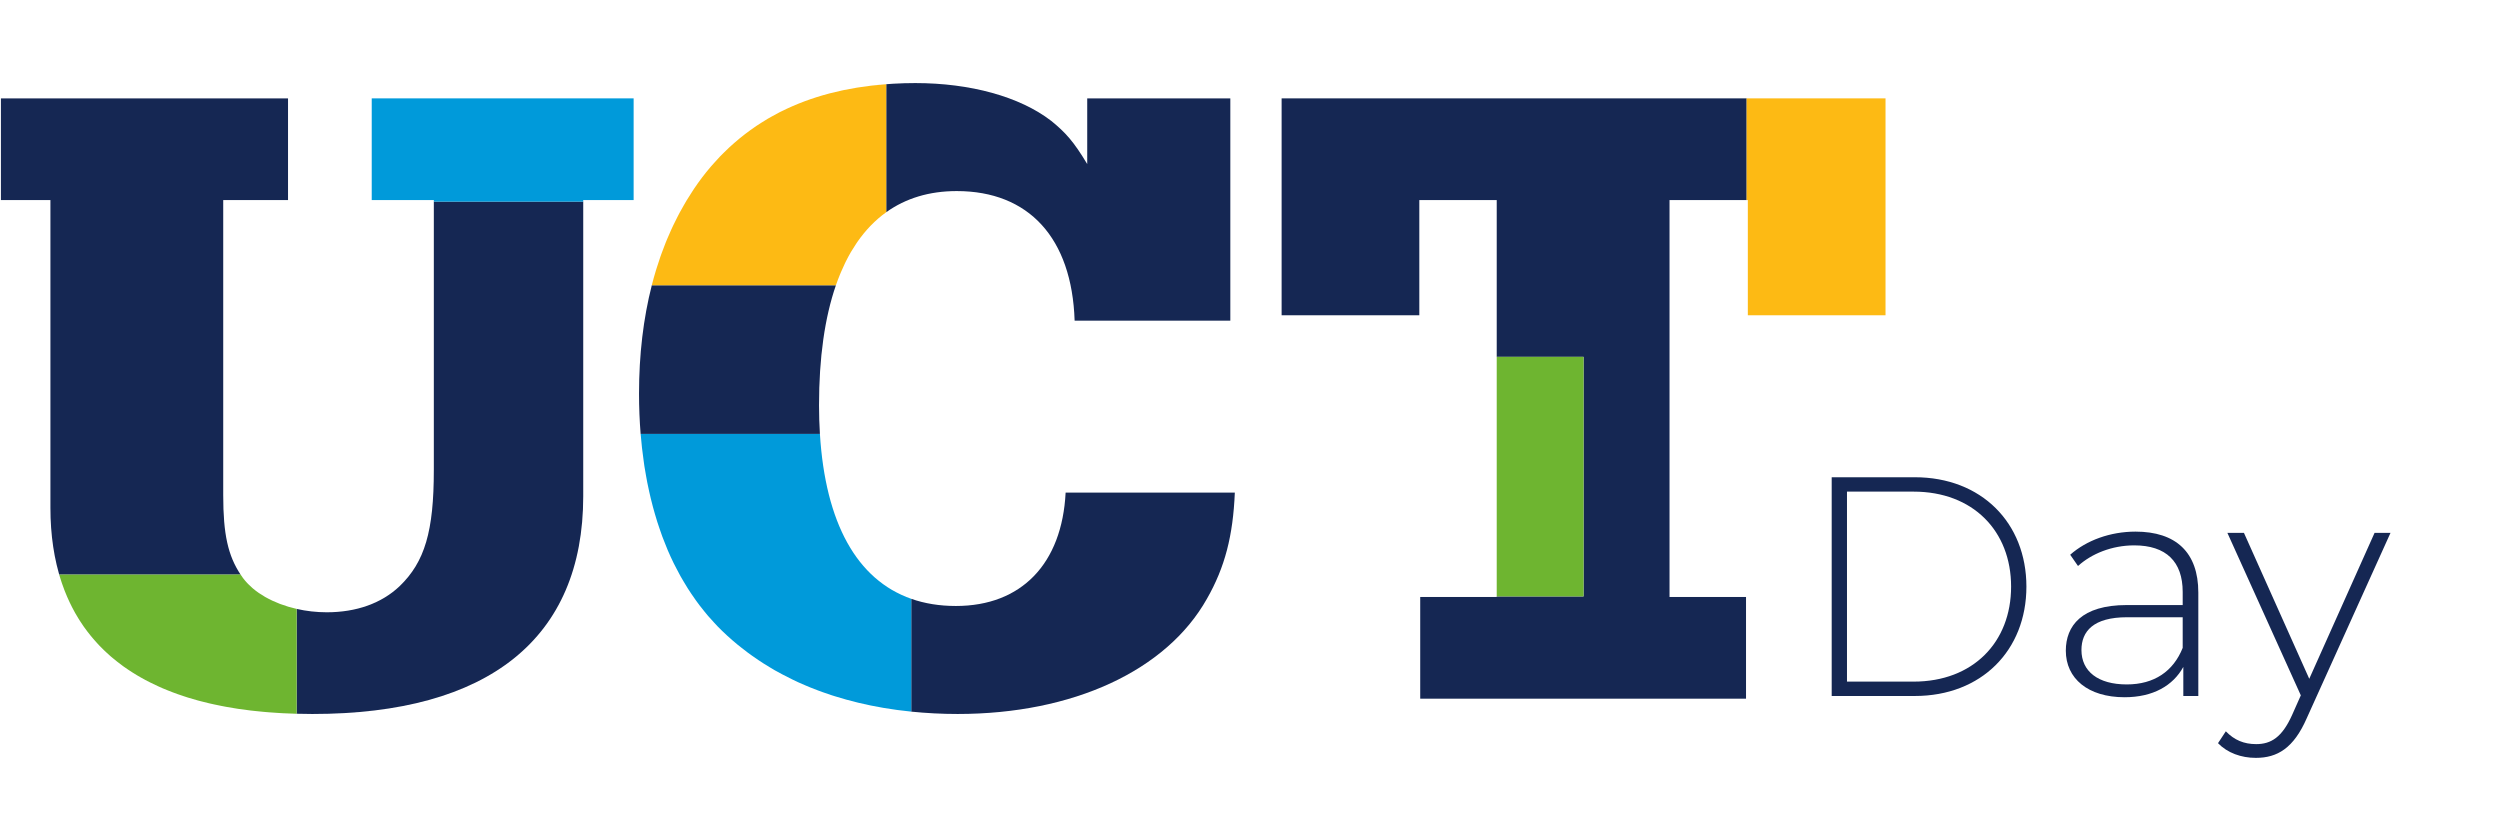 <?xml version="1.0" encoding="UTF-8"?><svg width="600px" height="200px" id="Layer_1" xmlns="http://www.w3.org/2000/svg" viewBox="0 0 600 200"><defs><style>.cls-1{isolation:isolate;}.cls-2{fill:#6eb530;}.cls-2,.cls-3,.cls-4,.cls-5{stroke-width:0px;}.cls-3{fill:#152753;}.cls-4{fill:#009ada;}.cls-5{fill:#fdba14;}</style></defs><g class="cls-1"><path class="cls-3" d="m439.606,114.539h19.945c15.985,0,26.786,10.95,26.786,26.25s-10.801,26.248-26.786,26.248h-19.945v-52.498Zm19.657,49.049c14.257,0,23.402-9.449,23.402-22.799s-9.146-22.799-23.402-22.799h-15.985v45.598h15.985Z"/></g><g class="cls-1"><path class="cls-3" d="m527.597,142.214v24.824h-3.601v-6.975c-2.475,4.5-7.274,7.274-14.099,7.274-8.775,0-14.1-4.5-14.1-11.175,0-5.924,3.75-10.949,14.624-10.949h13.425v-3.149c0-7.275-3.975-11.175-11.625-11.175-5.399,0-10.274,2.024-13.499,4.949l-1.875-2.699c3.899-3.45,9.6-5.55,15.674-5.55,9.675,0,15.075,4.949,15.075,14.624Zm-3.75,13.274v-7.35h-13.35c-8.1,0-10.949,3.375-10.949,7.875,0,5.1,3.975,8.25,10.874,8.25,6.6,0,11.175-3.15,13.425-8.775Z"/><path class="cls-3" d="m573.721,127.89l-20.099,44.474c-3.15,7.199-7.05,9.524-12.225,9.524-3.525,0-6.825-1.2-9.075-3.525l1.875-2.85c2.025,2.1,4.35,3.075,7.274,3.075,3.601,0,6.226-1.65,8.625-6.975l2.1-4.726-17.624-38.998h3.975l15.675,35.023,15.674-35.023h3.825Z"/></g><path class="cls-3" d="m104.117,112.819c0,14.688-2.159,22.032-8.208,27.864-4.319,4.104-10.368,6.264-17.496,6.264-2.478,0-4.914-.287-7.218-.809v25.168c-.138-.004-.271-.011-.408-.015,1.369.04,2.755.065,4.17.065,42.337,0,65.018-18.144,65.018-52.273V48.392h-35.857s0,64.426,0,64.426Z"/><path class="cls-3" d="m57.742,137.898c-3.018-4.535-4.168-9.677-4.168-19.032V48.017h15.552v-24.408H.22v24.408h11.881v73.874c0,6.536.894,12.437,2.637,17.711-.185-.562-.366-1.127-.532-1.704h43.536Z"/><path class="cls-3" d="m196.778,104.143c-.135-2.213-.212-4.498-.212-6.877,0-11.427,1.377-21.069,4.051-28.805,0,0-0.0 0-0.0.001h-44.185c-2.027,7.945-3.067,16.645-3.067,25.996,0,3.318.134,6.544.385,9.684h43.028v0Z"/><path class="cls-3" d="m212.696,50.93c4.683-3.348,10.338-5.072,16.918-5.072,17.28,0,27.648,11.231,28.297,31.105h37.368V23.609h-34.345v15.769c-3.239-5.4-5.184-7.561-8.64-10.368-7.561-5.832-19.44-9.072-32.616-9.072-3.603,0-7.047.213-10.366.594,1.113-.128,2.239-.237,3.384-.322v30.721h-0Z"/><path class="cls-3" d="m229.398,145.435c-3.895,0-7.465-.583-10.702-1.719h0v27.076c3.609.364,7.318.563,11.134.563,27.648,0,50.113-10.368,59.833-27.648,4.32-7.56,6.265-15.12,6.696-25.488h-40.608c-.864,17.064-10.584,27.217-26.352,27.217h0Z"/><polygon class="cls-3" points="307.588 23.609 307.588 75.665 340.637 75.665 340.637 48.017 359.213 48.017 359.213 85.642 380.057 85.642 380.057 143.143 359.213 143.143 359.213 143.275 340.853 143.275 340.853 167.683 419.046 167.683 419.046 143.275 400.686 143.275 400.686 48.017 419.195 48.017 419.195 23.609 307.588 23.609"/><polygon class="cls-4" points="89.214 48.017 104.117 48.017 104.117 48.392 139.975 48.392 139.975 48.017 152.071 48.017 152.071 23.609 89.214 23.609 89.214 48.017"/><path class="cls-4" d="m218.695,143.716c-.772-.271-1.522-.579-2.256-.913-.095-.043-.189-.089-.284-.134-.696-.327-1.378-.678-2.039-1.063-.02-.012-.041-.022-.061-.034-.694-.406-1.366-.847-2.02-1.316-.07-.05-.139-.103-.208-.154-.62-.454-1.224-.933-1.808-1.443-.025-.022-.05-.042-.075-.063-.617-.543-1.213-1.12-1.789-1.727-.041-.043-.081-.088-.122-.132-.554-.59-1.089-1.208-1.604-1.857-.02-.025-.04-.049-.06-.073-.541-.685-1.06-1.403-1.557-2.152-.012-.018-.024-.038-.036-.056-.489-.74-.956-1.511-1.402-2.312-.013-.023-.026-.045-.038-.067-.913-1.647-1.736-3.424-2.467-5.327-.005-.014-.011-.028-.016-.042-.735-1.915-1.376-3.959-1.924-6.128-.001-.004-.002-.008-.003-.013-1.099-4.355-1.819-9.216-2.146-14.565v-0h-43.028c.001.006.001.013.002.019.177,2.213.429,4.371.73,6.49.058.408.107.822.169,1.226.123.801.267,1.586.408,2.373.093.516.182,1.034.282,1.544.146.742.306,1.472.467,2.201.12.538.241,1.075.369,1.606.169.698.345,1.389.529,2.074.146.546.3,1.087.456,1.625.19.655.382,1.308.586,1.951.177.557.365,1.104.553,1.652.207.607.411,1.217.632,1.812.224.603.464,1.19.701,1.781.208.52.406,1.049.625,1.559.449,1.048.919,2.074,1.41,3.08.211.432.439.847.657,1.271.319.619.637,1.238.972,1.84.244.438.5.862.753,1.291.335.569.673,1.135,1.023,1.688.264.417.537.826.81,1.235.365.545.737,1.083,1.117,1.612.278.387.559.77.845,1.148.408.537.827,1.062,1.251,1.581.28.342.557.687.843,1.021.482.561.98,1.104,1.482,1.642.25.268.492.544.747.806.767.788,1.552,1.556,2.363,2.291.773.711,1.571,1.398,2.383,2.07.27.223.549.437.823.656.55.439,1.105.874,1.671,1.295.339.253.684.5,1.029.746.519.371,1.046.734,1.578,1.091.377.252.754.504,1.138.749.524.335,1.058.658,1.594.98.398.238.791.482,1.195.713.575.329,1.164.641,1.751.954.808.43,1.628.846,2.459,1.248.446.216.888.437,1.341.644.593.272,1.199.528,1.804.785.385.164.768.329,1.158.487.646.262,1.3.514,1.959.76.343.128.688.254,1.034.378.713.255,1.43.505,2.158.741.244.08.491.154.737.231,3.703,1.166,7.578,2.099,11.614,2.787.087.015.173.031.26.045.988.166,1.986.315,2.992.452.123.017.245.033.368.049,1.03.136,2.069.26,3.118.366h0v-27.076h-.001Z"/><path class="cls-5" d="m200.616,68.462c.305-.884.634-1.734.973-2.568.089-.219.181-.433.273-.649.285-.673.582-1.329.889-1.967.074-.154.145-.312.221-.464.387-.78.791-1.534,1.213-2.262.059-.102.122-.2.182-.301.376-.635.766-1.249,1.168-1.843.091-.135.182-.27.275-.403.947-1.357,1.965-2.605,3.052-3.739.074-.077.15-.152.225-.229.515-.525,1.044-1.028,1.59-1.504.043-.037.084-.077.128-.114.612-.527,1.241-1.024,1.89-1.488v-30.721c-1.145.085-2.271.195-3.384.322-.094.011-.188.021-.282.032-1.065.126-2.115.273-3.151.439-.128.021-.256.042-.383.063-1.019.168-2.025.354-3.015.56-.119.025-.237.052-.355.077-1.003.214-1.994.445-2.968.699-.058.015-.114.032-.171.047-4.069,1.074-7.876,2.5-11.428,4.269-.127.064-.259.121-.385.185-.656.333-1.293.691-1.931,1.048-.32.179-.645.353-.961.539-.556.326-1.098.67-1.64,1.015-.382.243-.765.486-1.14.739-.49.33-.971.671-1.448,1.016-.412.298-.82.6-1.223.91-.436.335-.867.675-1.293,1.024-.43.353-.853.715-1.273,1.082-.386.337-.772.675-1.15,1.024-.449.416-.887.847-1.324,1.279-.333.33-.67.655-.996.994-.49.511-.965,1.043-1.438,1.577-.257.289-.521.568-.772.863-.718.843-1.42,1.709-2.099,2.605-.658.872-1.292,1.767-1.908,2.679-.186.276-.36.562-.543.841-.424.65-.846,1.302-1.25,1.972-.195.324-.38.657-.571.985-.376.647-.747,1.298-1.104,1.963-.18.335-.352.677-.527,1.016-.352.684-.698,1.373-1.03,2.074-.155.327-.307.658-.458.989-.338.742-.667,1.493-.983,2.254-.126.303-.251.606-.374.912-.33.824-.646,1.659-.951,2.503-.093.257-.188.513-.278.772-.329.941-.64,1.897-.938,2.863-.054.176-.112.348-.165.525-.346,1.149-.672,2.313-.974,3.496,0,0-0.0.001-0.0.001h44.185s0-0.0 0-.001h-0Z"/><polygon class="cls-5" points="419.195 23.609 419.195 48.017 419.478 48.017 419.478 75.665 452.526 75.665 452.526 23.609 419.195 23.609"/><path class="cls-2" d="m71.195,146.137c-1.357-.308-2.664-.7-3.907-1.167-.046-.017-.092-.035-.138-.052-1.204-.461-2.344-.991-3.4-1.588-.076-.043-.15-.087-.225-.131-.448-.26-.881-.531-1.296-.815-.071-.048-.144-.094-.214-.143-.457-.32-.893-.652-1.304-.999-.069-.058-.131-.119-.199-.177-.333-.289-.647-.587-.947-.893-.095-.097-.19-.194-.282-.293-.342-.37-.668-.748-.959-1.141-.202-.278-.396-.558-.584-.84H14.206c.166.576.346,1.142.532,1.704.048.145.096.29.145.434.185.542.378,1.078.582,1.606.045.118.094.234.14.352.673,1.701,1.442,3.331,2.307,4.888.052.093.101.188.154.281.263.465.538.921.819,1.373.095.152.19.304.287.455.282.441.57.877.868,1.305.08.114.164.226.245.339.976,1.366,2.04,2.666,3.188,3.899.142.152.281.306.426.456.333.346.674.686,1.021,1.021.174.169.351.335.529.501.35.327.702.651,1.065.968.161.14.328.274.491.411.717.605,1.461,1.189,2.229,1.754.182.133.358.271.543.402.368.262.748.514,1.127.767.263.175.527.35.795.521.372.237.749.47,1.132.698.296.177.598.349.901.522.377.214.752.43,1.139.637.374.2.761.391,1.144.584.603.303,1.216.597,1.841.883.401.183.8.367,1.211.542.378.162.764.317,1.149.472.409.165.821.327,1.239.485.385.145.771.289,1.163.428.466.165.94.324,1.415.48.357.118.709.239,1.072.352.799.248,1.611.486,2.439.711.324.088.658.168.986.252.573.147,1.148.293,1.734.429.382.089.77.174,1.158.258.566.123,1.137.241,1.715.354.381.075.762.15,1.148.22.689.126,1.388.242,2.093.353.279.044.553.094.835.136.968.144,1.953.275,2.951.394.335.04.678.073,1.016.11.709.078,1.423.151,2.147.216.399.036.801.069,1.205.101.711.056,1.431.106,2.156.15.383.023.763.049,1.15.069.971.05,1.954.09,2.949.119.137.004.27.012.408.015v-25.168h0Z"/><rect class="cls-2" x="359.213" y="85.642" width="20.844" height="57.5"/></svg>